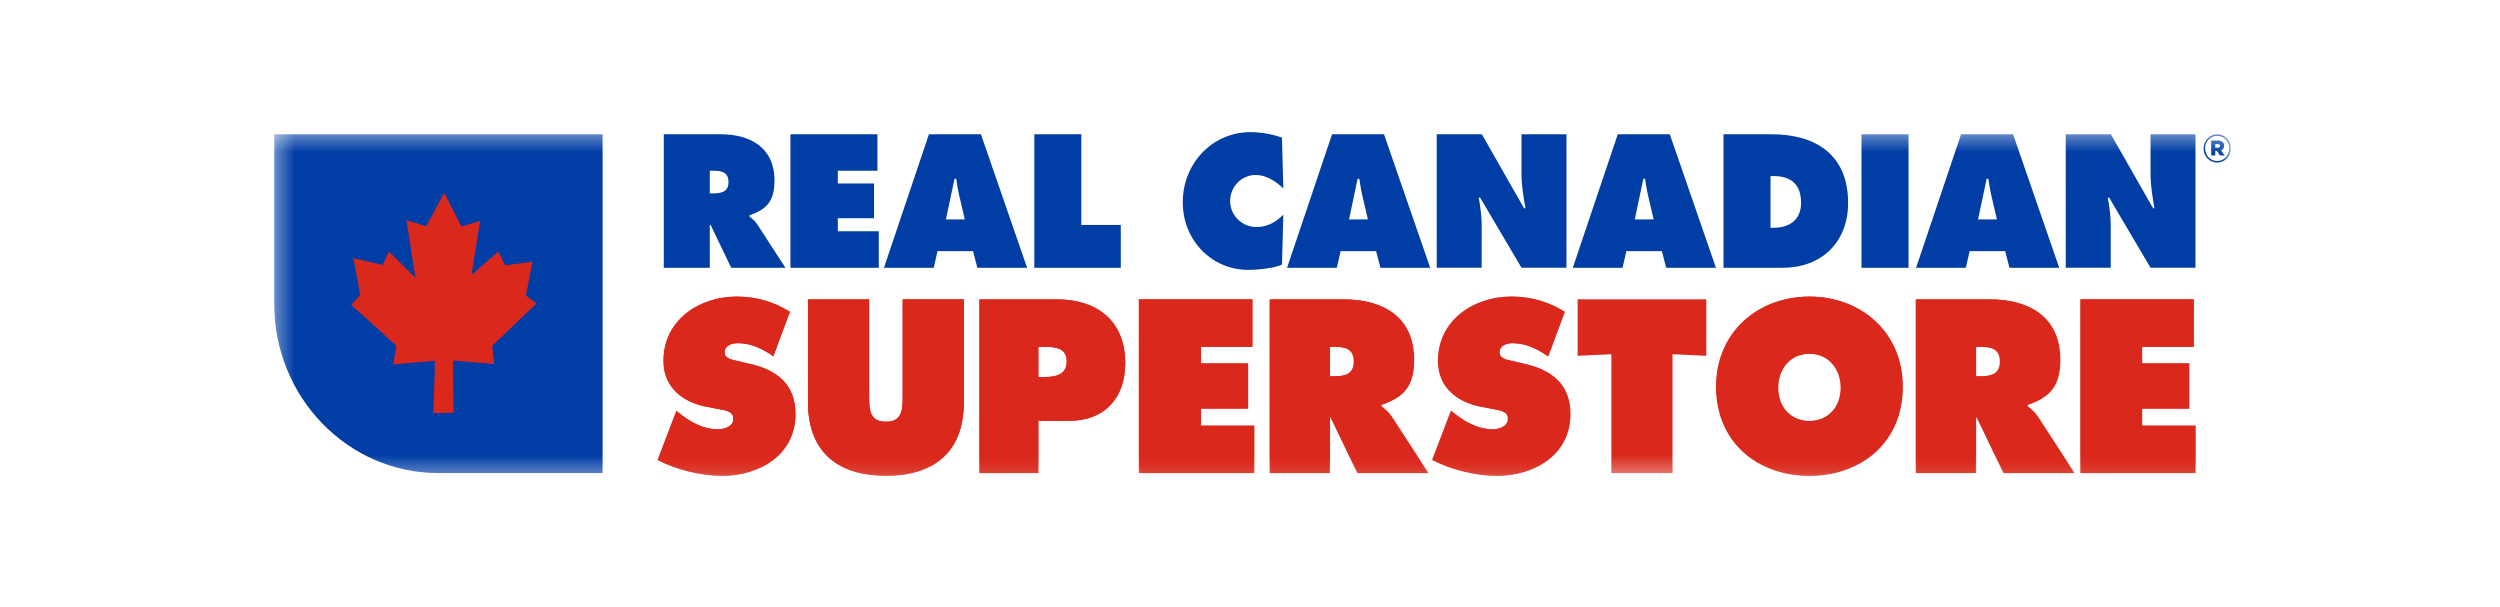 <svg width="140" height="34" viewBox="0 0 140 34" fill="none" xmlns="http://www.w3.org/2000/svg">
<g clip-path="url(#clip0_173_7001)">
<path fill-rule="evenodd" clip-rule="evenodd" d="M39.748 10.83H39.929C40.362 10.83 40.795 10.762 40.795 10.206C40.795 9.63 40.4 9.561 39.949 9.561H39.748V10.83ZM37.171 7.519H40.353C41.987 7.519 43.371 8.233 43.371 10.116C43.371 11.247 42.947 11.722 41.968 12.06V12.12C42.101 12.229 42.266 12.348 42.41 12.566L43.985 14.996H40.949L39.795 12.596H39.748V14.995H37.171V7.519ZM44.264 7.519H49.136V9.561H46.917V10.275H48.944V12.219H46.917V12.952H49.214V14.996H44.264V7.519ZM54.029 12.288L53.722 10.969C53.644 10.652 53.596 10.325 53.548 10.008H53.452L52.972 12.288H54.029ZM52.289 14.995H49.502L52.02 7.519H54.932L57.517 14.995H54.731L54.49 14.063H52.5L52.289 14.995ZM57.922 7.519H60.554V12.596H62.764V14.995H57.922V7.519ZM71.866 10.553C71.444 10.147 70.915 9.799 70.32 9.799C70.132 9.798 69.945 9.836 69.771 9.909C69.597 9.982 69.439 10.089 69.306 10.225C69.173 10.36 69.068 10.521 68.996 10.698C68.924 10.875 68.887 11.065 68.887 11.257C68.887 12.08 69.57 12.714 70.358 12.714C70.963 12.714 71.444 12.447 71.867 12.021L71.79 14.817C71.366 15.025 70.387 15.114 69.917 15.114C67.85 15.114 66.235 13.458 66.235 11.326C66.235 9.145 67.897 7.4 70.022 7.4C70.617 7.4 71.233 7.509 71.79 7.707L71.866 10.553ZM76.603 12.288L76.295 10.969C76.218 10.652 76.169 10.325 76.122 10.008H76.026L75.546 12.288H76.603ZM74.864 14.995H72.076L74.595 7.519H77.505L80.09 14.995H77.303L77.062 14.063H75.074L74.862 14.995H74.864ZM80.457 7.519H82.984L85.348 11.664H85.426C85.319 11.039 85.204 10.394 85.204 9.76V7.518H87.722V14.994H85.204L82.888 11.067H82.811C82.897 11.583 82.974 12.069 82.974 12.565V14.994H80.456L80.457 7.519ZM92.605 12.288L92.297 10.969C92.22 10.652 92.172 10.325 92.123 10.008H92.027L91.548 12.288H92.605ZM90.864 14.995H88.078L90.596 7.519H93.508L96.093 14.995H93.306L93.066 14.063H91.076L90.864 14.995ZM99.149 12.755H99.313C100.187 12.755 100.86 12.338 100.86 11.357C100.86 10.305 100.274 9.859 99.313 9.859H99.149V12.755ZM96.516 7.518H99.197C101.628 7.518 103.494 8.619 103.494 11.366C103.494 13.587 101.974 14.995 99.851 14.995H96.516V7.519V7.518Z" fill="#003DA5"/>
<mask id="mask0_173_7001" style="mask-type:luminance" maskUnits="userSpaceOnUse" x="15" y="7" width="110" height="20">
<path d="M15.355 26.649H124.928V7.4H15.355V26.649Z" fill="white"/>
</mask>
<g mask="url(#mask0_173_7001)">
<path fill-rule="evenodd" clip-rule="evenodd" d="M104.244 14.996H106.878V7.519H104.244V14.996ZM111.829 12.288L111.52 10.969C111.443 10.652 111.395 10.325 111.347 10.008H111.252L110.771 12.288H111.829ZM110.088 14.995H107.301L109.82 7.519H112.732L115.316 14.995H112.53L112.289 14.063H110.299L110.088 14.995ZM115.681 7.519H118.209L120.573 11.664H120.651C120.544 11.039 120.43 10.393 120.43 9.76V7.518H122.947V14.994H120.43L118.113 11.067H118.037C118.123 11.583 118.2 12.069 118.2 12.565V14.994H115.682L115.681 7.519Z" fill="#003DA5"/>
</g>
<mask id="mask1_173_7001" style="mask-type:luminance" maskUnits="userSpaceOnUse" x="15" y="7" width="110" height="20">
<path d="M15.355 26.649H124.928V7.4H15.355V26.649Z" fill="white"/>
</mask>
<g mask="url(#mask1_173_7001)">
<path fill-rule="evenodd" clip-rule="evenodd" d="M37.881 23.009L38.055 23.152C38.668 23.643 39.407 24.042 40.194 24.042C40.531 24.042 41.07 23.9 41.07 23.461C41.07 23.023 40.619 22.984 40.306 22.92L39.619 22.79C38.281 22.546 37.155 21.731 37.155 20.209C37.155 17.9 39.193 16.61 41.245 16.61C42.321 16.61 43.308 16.881 44.233 17.461L43.308 19.952C42.72 19.538 42.058 19.216 41.319 19.216C41.019 19.216 40.581 19.332 40.581 19.732C40.581 20.093 41.007 20.145 41.27 20.209L42.044 20.39C43.496 20.726 44.547 21.527 44.547 23.178C44.547 25.5 42.495 26.648 40.456 26.648C39.268 26.648 37.893 26.313 36.83 25.758L37.881 23.009ZM53.976 16.764V22.519C53.976 25.357 52.25 26.648 49.61 26.648C46.972 26.648 45.246 25.357 45.246 22.519V16.765H48.672V22.184C48.672 22.946 48.698 23.616 49.611 23.616C50.524 23.616 50.549 22.946 50.549 22.184V16.764H53.976ZM58.149 21.113H58.486C59.087 21.113 59.737 21.009 59.737 20.223C59.737 19.46 59.037 19.423 58.474 19.423H58.149V21.113ZM54.847 16.765H59.187C61.388 16.765 63.014 17.925 63.014 20.338C63.014 22.326 61.813 23.564 59.9 23.564H58.149V26.493H54.847V16.765ZM63.807 16.764H70.148V19.423H67.259V20.352H69.898V22.88H67.259V23.836H70.248V26.493H63.807V16.764ZM74.481 21.074H74.718C75.281 21.074 75.844 20.983 75.844 20.26C75.844 19.513 75.331 19.423 74.744 19.423H74.481V21.073V21.074ZM71.13 16.765H75.268C77.394 16.765 79.196 17.694 79.196 20.145C79.196 21.616 78.645 22.236 77.37 22.674V22.752C77.546 22.893 77.758 23.049 77.946 23.332L79.997 26.493H76.044L74.543 23.371H74.481V26.493H71.13V16.765ZM81.284 23.009L81.458 23.152C82.071 23.643 82.81 24.042 83.597 24.042C83.935 24.042 84.473 23.9 84.473 23.461C84.473 23.023 84.022 22.984 83.709 22.92L83.021 22.79C81.683 22.546 80.558 21.731 80.558 20.209C80.558 17.9 82.596 16.61 84.647 16.61C85.723 16.61 86.711 16.881 87.636 17.461L86.711 19.952C86.123 19.538 85.46 19.216 84.722 19.216C84.422 19.216 83.985 19.332 83.985 19.732C83.985 20.093 84.41 20.145 84.673 20.209L85.448 20.39C86.898 20.726 87.949 21.527 87.949 23.178C87.949 25.5 85.898 26.648 83.86 26.648C82.671 26.648 81.295 26.313 80.232 25.758L81.284 23.009ZM88.347 16.764H95.551V19.925L93.662 19.836V26.493H90.236V19.836L88.347 19.925V16.764ZM99.584 21.706C99.584 22.815 100.31 23.577 101.348 23.577C102.385 23.577 103.111 22.815 103.111 21.706C103.111 20.674 102.436 19.809 101.348 19.809C100.26 19.809 99.584 20.674 99.584 21.706ZM106.562 21.656C106.562 24.777 104.224 26.648 101.348 26.648C98.471 26.648 96.133 24.777 96.133 21.656C96.133 18.596 98.483 16.61 101.348 16.61C104.211 16.61 106.562 18.596 106.562 21.656ZM110.663 21.074H110.902C111.465 21.074 112.027 20.983 112.027 20.26C112.027 19.513 111.514 19.423 110.927 19.423H110.663V21.073V21.074ZM107.311 16.765H111.452C113.578 16.765 115.379 17.694 115.379 20.145C115.379 21.616 114.828 22.236 113.552 22.674V22.752C113.728 22.893 113.941 23.049 114.129 23.332L116.18 26.493H112.227L110.727 23.371H110.663V26.493H107.311V16.765ZM116.507 16.764H122.848V19.423H119.958V20.352H122.596V22.88H119.958V23.836H122.947V26.493H116.507V16.764Z" fill="#DA291C"/>
</g>
<mask id="mask2_173_7001" style="mask-type:luminance" maskUnits="userSpaceOnUse" x="15" y="7" width="110" height="20">
<path d="M15.355 26.649H124.928V7.4H15.355V26.649Z" fill="white"/>
</mask>
<g mask="url(#mask2_173_7001)">
<path fill-rule="evenodd" clip-rule="evenodd" d="M37.881 23.009L38.055 23.152C38.668 23.643 39.407 24.042 40.194 24.042C40.531 24.042 41.07 23.9 41.07 23.461C41.07 23.023 40.619 22.984 40.306 22.92L39.619 22.79C38.281 22.546 37.155 21.731 37.155 20.209C37.155 17.9 39.193 16.61 41.245 16.61C42.321 16.61 43.308 16.881 44.233 17.462L43.308 19.952C42.72 19.538 42.058 19.216 41.319 19.216C41.019 19.216 40.581 19.332 40.581 19.732C40.581 20.093 41.007 20.145 41.27 20.209L42.044 20.39C43.496 20.726 44.547 21.527 44.547 23.178C44.547 25.5 42.495 26.648 40.456 26.648C39.268 26.648 37.893 26.313 36.83 25.758L37.881 23.009ZM53.976 16.764V22.519C53.976 25.357 52.25 26.649 49.61 26.649C46.972 26.649 45.246 25.357 45.246 22.519V16.765H48.672V22.184C48.672 22.946 48.698 23.616 49.611 23.616C50.524 23.616 50.549 22.946 50.549 22.184V16.764H53.976ZM58.149 21.113H58.486C59.087 21.113 59.737 21.009 59.737 20.223C59.737 19.46 59.037 19.423 58.474 19.423H58.149V21.113ZM54.847 16.765H59.187C61.388 16.765 63.014 17.925 63.014 20.338C63.014 22.326 61.813 23.565 59.9 23.565H58.149V26.493H54.847V16.765ZM63.77 16.764H70.11V19.423H67.222V20.352H69.861V22.88H67.222V23.836H70.21V26.493H63.77V16.764ZM74.444 21.074H74.681C75.244 21.074 75.806 20.983 75.806 20.26C75.806 19.513 75.294 19.423 74.707 19.423H74.444V21.073V21.074ZM71.093 16.765H75.231C77.357 16.765 79.159 17.694 79.159 20.145C79.159 21.616 78.608 22.236 77.332 22.674V22.752C77.508 22.894 77.72 23.049 77.909 23.332L79.96 26.493H76.007L74.507 23.371H74.444V26.493H71.093V16.765ZM81.246 23.009L81.421 23.152C82.034 23.643 82.773 24.042 83.559 24.042C83.898 24.042 84.435 23.9 84.435 23.461C84.435 23.023 83.985 22.984 83.671 22.92L82.984 22.79C81.646 22.546 80.521 21.731 80.521 20.209C80.521 17.9 82.559 16.61 84.61 16.61C85.665 16.599 86.702 16.894 87.599 17.462L86.674 19.952C86.086 19.538 85.423 19.216 84.685 19.216C84.384 19.216 83.947 19.332 83.947 19.732C83.947 20.093 84.372 20.145 84.635 20.209L85.41 20.39C86.861 20.726 87.912 21.527 87.912 23.178C87.912 25.5 85.861 26.648 83.823 26.648C82.634 26.648 81.258 26.313 80.195 25.758L81.246 23.009ZM99.547 21.706C99.547 22.816 100.273 23.577 101.311 23.577C102.348 23.577 103.074 22.816 103.074 21.706C103.074 20.674 102.399 19.81 101.311 19.81C100.222 19.81 99.547 20.674 99.547 21.706ZM106.525 21.656C106.525 24.777 104.187 26.649 101.311 26.649C98.434 26.649 96.094 24.777 96.094 21.656C96.094 18.596 98.446 16.61 101.311 16.61C104.174 16.61 106.525 18.596 106.525 21.656ZM110.626 21.074H110.864C111.427 21.074 111.99 20.983 111.99 20.26C111.99 19.513 111.477 19.423 110.89 19.423H110.626V21.073V21.074ZM107.275 16.765H111.414C113.54 16.765 115.342 17.694 115.342 20.145C115.342 21.616 114.791 22.236 113.515 22.674V22.752C113.691 22.894 113.902 23.049 114.091 23.332L116.142 26.493H112.19L110.69 23.371H110.626V26.493H107.275V16.765ZM116.507 16.764H122.848V19.423H119.958V20.352H122.596V22.88H119.958V23.836H122.947V26.493H116.507V16.764Z" fill="#DA291C"/>
</g>
<mask id="mask3_173_7001" style="mask-type:luminance" maskUnits="userSpaceOnUse" x="15" y="7" width="110" height="20">
<path d="M15.355 26.649H124.928V7.4H15.355V26.649Z" fill="white"/>
</mask>
<g mask="url(#mask3_173_7001)">
<path fill-rule="evenodd" clip-rule="evenodd" d="M33.745 7.52H15.355V17.007C15.355 22.245 19.472 26.492 24.549 26.492H33.745V7.52Z" fill="#003DA5"/>
</g>
<mask id="mask4_173_7001" style="mask-type:luminance" maskUnits="userSpaceOnUse" x="15" y="7" width="110" height="20">
<path d="M15.355 26.649H124.928V7.4H15.355V26.649Z" fill="white"/>
</mask>
<g mask="url(#mask4_173_7001)">
<path fill-rule="evenodd" clip-rule="evenodd" d="M28.282 14.858L29.821 14.657L29.451 16.55L30.04 16.997L27.564 19.367L27.668 20.387L25.381 20.19L25.367 20.837L25.405 23.114L24.846 23.124L24.265 23.134L24.348 20.797V20.204L22.02 20.406L22.202 19.364L19.662 17.07L20.174 16.523L19.791 14.463L21.431 14.836L21.781 14.087L23.264 15.555L22.76 12.327L23.866 12.674L24.875 10.802L25.843 12.688L26.887 12.365L26.405 15.391L27.909 14.083L28.282 14.858Z" fill="#DA291C"/>
</g>
<mask id="mask5_173_7001" style="mask-type:luminance" maskUnits="userSpaceOnUse" x="15" y="7" width="110" height="20">
<path d="M15.355 26.649H124.928V7.4H15.355V26.649Z" fill="white"/>
</mask>
<g mask="url(#mask5_173_7001)">
<path fill-rule="evenodd" clip-rule="evenodd" d="M124.203 8.273C124.28 8.273 124.324 8.235 124.324 8.174V8.17C124.324 8.102 124.276 8.07 124.2 8.07H124.054V8.272H124.202L124.203 8.273ZM123.828 7.869H124.207C124.335 7.869 124.424 7.904 124.481 7.963C124.527 8.011 124.549 8.074 124.549 8.155V8.159C124.552 8.215 124.537 8.269 124.507 8.315C124.477 8.362 124.434 8.397 124.383 8.416L124.577 8.708H124.319L124.153 8.453H124.054V8.708H123.828V7.869ZM124.84 8.311V8.308C124.84 7.922 124.55 7.606 124.166 7.606C124.075 7.606 123.986 7.625 123.903 7.661C123.82 7.696 123.745 7.749 123.682 7.814C123.619 7.88 123.569 7.958 123.536 8.043C123.503 8.128 123.486 8.219 123.488 8.311V8.316C123.488 8.702 123.777 9.017 124.162 9.017C124.252 9.017 124.341 8.998 124.425 8.963C124.508 8.927 124.583 8.874 124.646 8.809C124.709 8.743 124.759 8.665 124.792 8.58C124.825 8.494 124.841 8.403 124.84 8.311ZM123.399 8.316V8.312C123.399 7.883 123.737 7.52 124.166 7.52C124.266 7.52 124.366 7.541 124.459 7.581C124.553 7.621 124.637 7.679 124.708 7.753C124.779 7.826 124.835 7.913 124.872 8.008C124.91 8.104 124.929 8.206 124.928 8.309V8.312C124.929 8.521 124.849 8.721 124.706 8.87C124.562 9.019 124.367 9.104 124.162 9.106C124.061 9.105 123.961 9.084 123.868 9.044C123.775 9.004 123.691 8.946 123.62 8.873C123.549 8.799 123.493 8.712 123.455 8.617C123.417 8.521 123.398 8.418 123.399 8.316Z" fill="#003DA5"/>
</g>
</g>
<defs>
<clipPath id="clip0_173_7001">
<rect width="110.181" height="20.174" fill="white" transform="translate(14.743 6.983)"/>
</clipPath>
</defs>
</svg>
